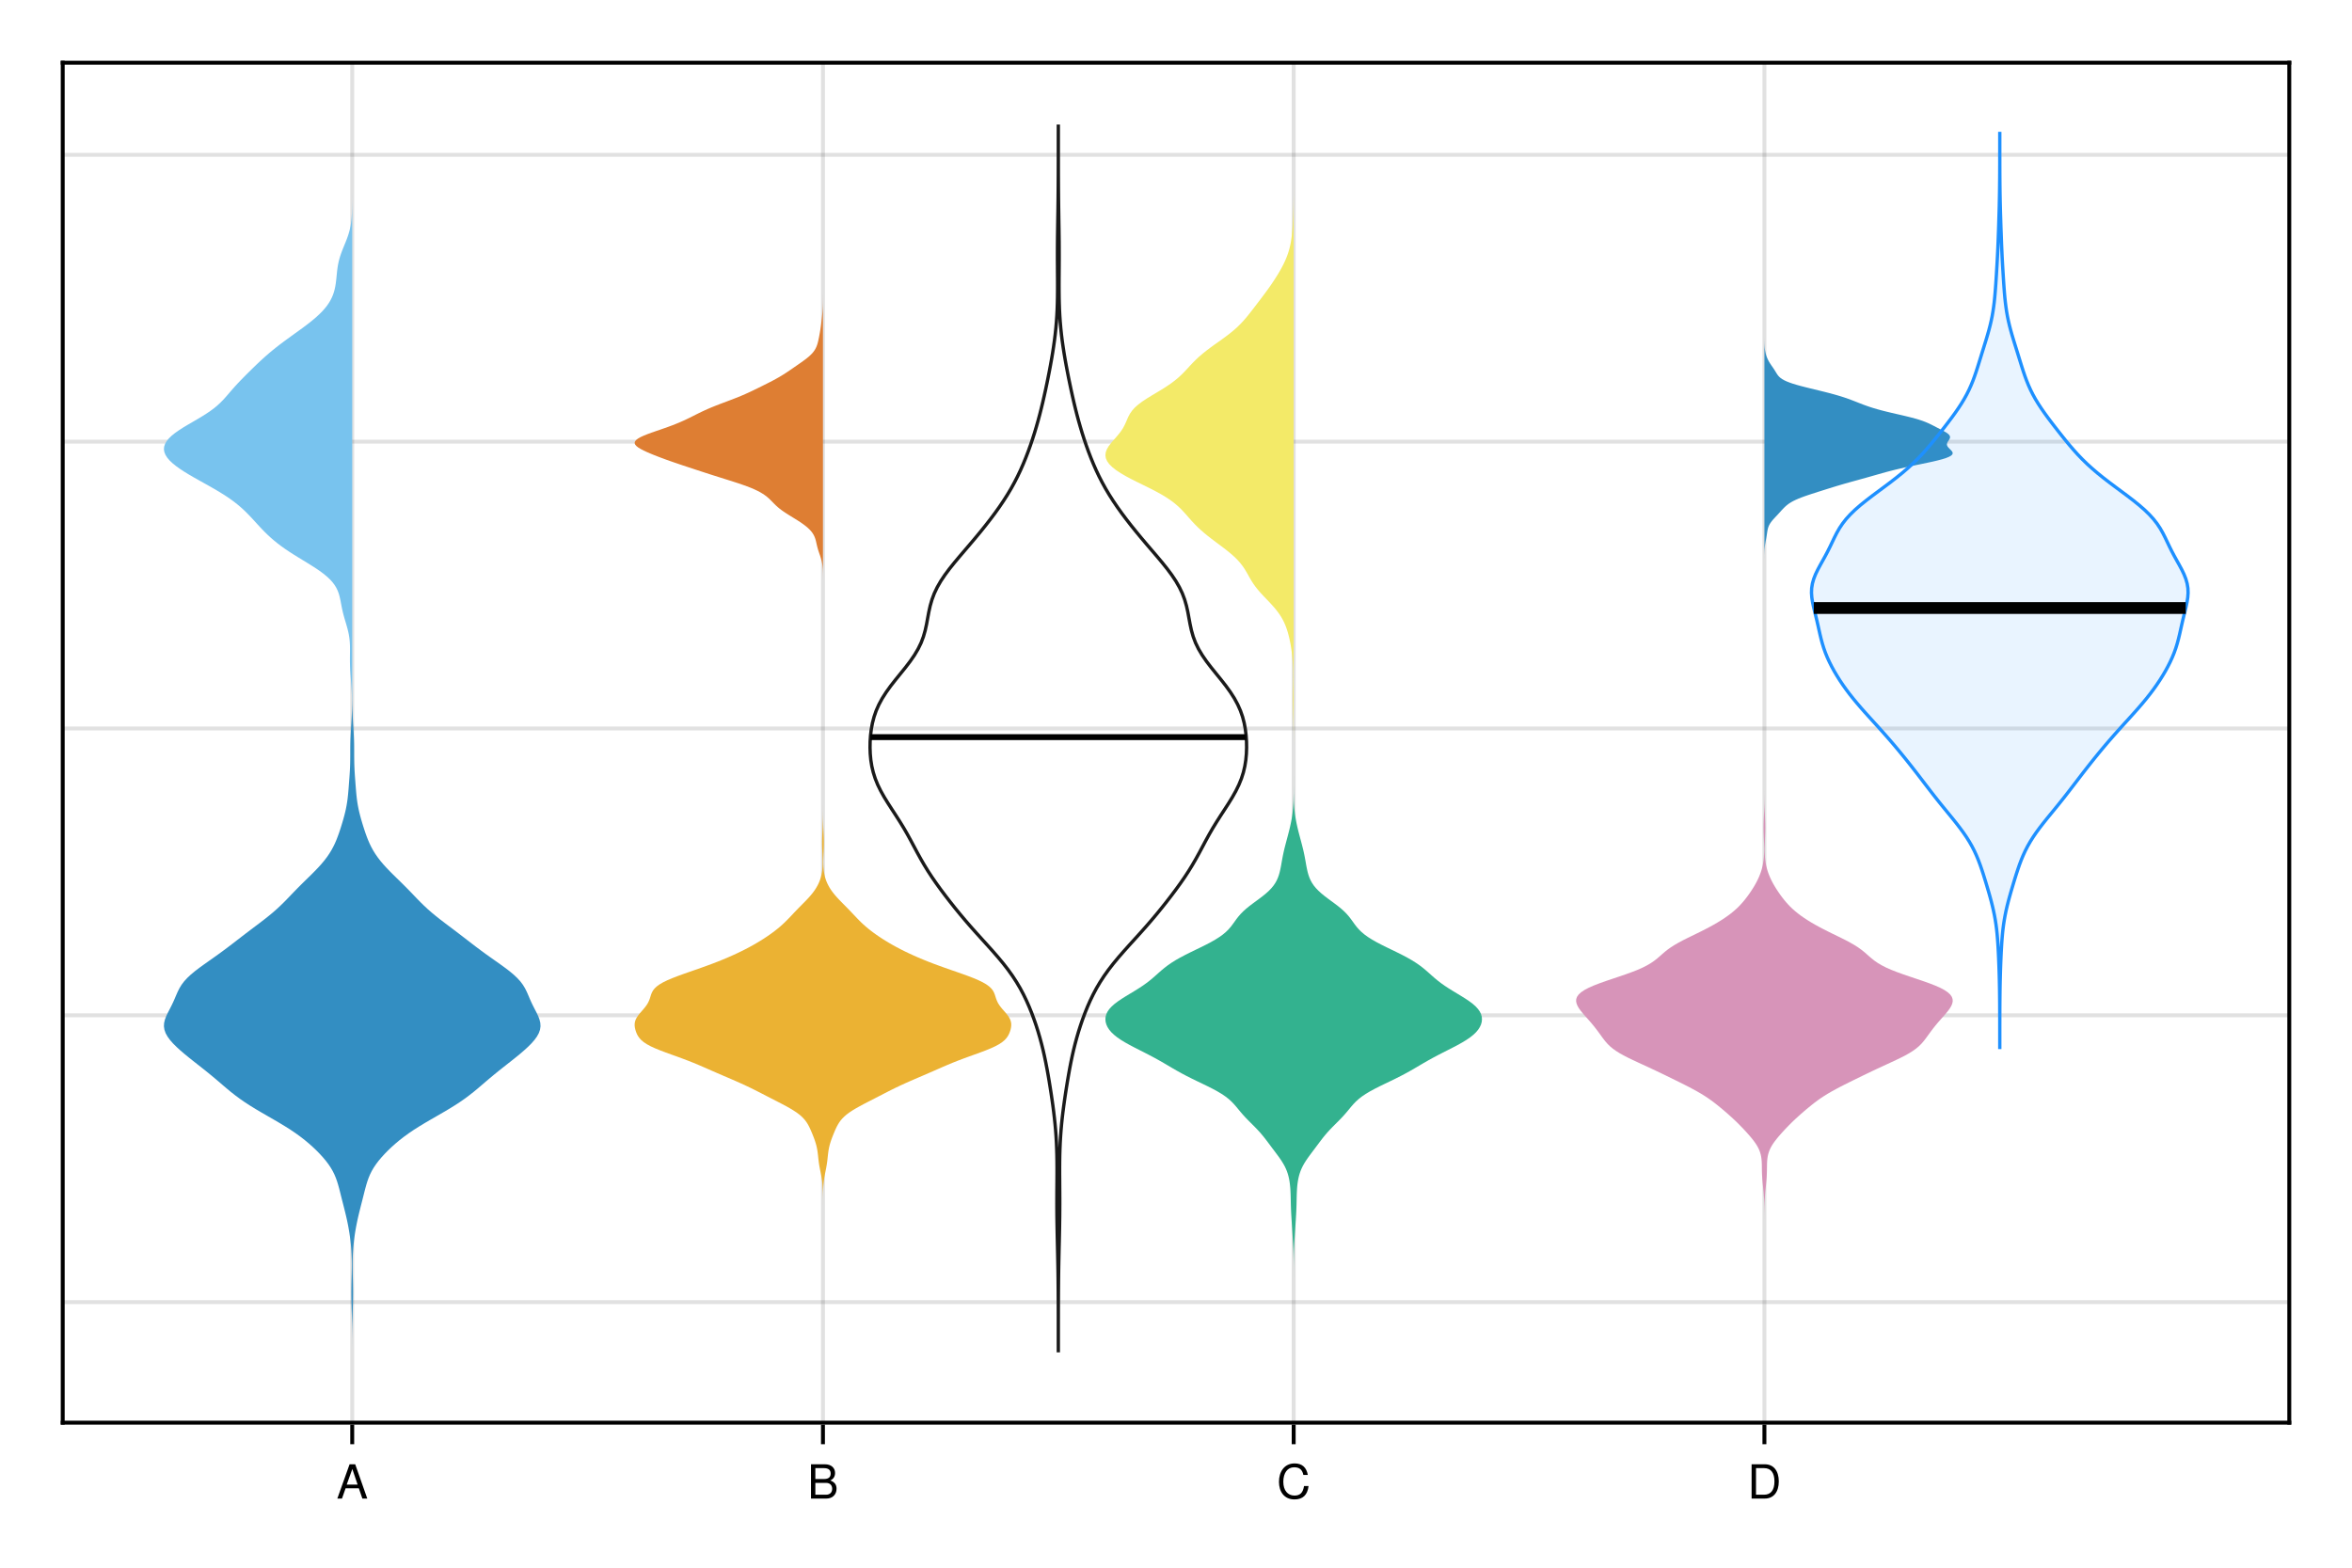 <?xml version="1.0" encoding="UTF-8"?>
<svg xmlns="http://www.w3.org/2000/svg" xmlns:xlink="http://www.w3.org/1999/xlink" width="600" height="400" viewBox="0 0 600 400">
<defs>
<g>
<g id="glyph-0-0-c714b657">
<path d="M 7.844 0 C 7.844 0 6.594 0 6.594 0 C 6.594 0 5.688 -2.625 5.688 -2.625 C 5.688 -2.625 2.312 -2.625 2.312 -2.625 C 2.312 -2.625 1.391 0 1.391 0 C 1.391 0 0.203 0 0.203 0 C 0.203 0 3.328 -8.75 3.328 -8.75 C 3.328 -8.75 4.766 -8.75 4.766 -8.75 C 4.766 -8.75 7.844 0 7.844 0 Z M 5.375 -3.562 C 5.375 -3.562 4.031 -7.547 4.031 -7.547 C 4.031 -7.547 2.594 -3.562 2.594 -3.562 C 2.594 -3.562 5.375 -3.562 5.375 -3.562 Z M 5.375 -3.562 "/>
</g>
<g id="glyph-0-1-c714b657">
<path d="M 7.469 -2.5 C 7.469 -1.062 6.469 0 4.891 0 C 4.891 0 0.953 0 0.953 0 C 0.953 0 0.953 -8.75 0.953 -8.75 C 0.953 -8.75 4.5 -8.75 4.5 -8.75 C 6.156 -8.75 7.094 -7.797 7.094 -6.531 C 7.094 -5.641 6.672 -4.984 5.875 -4.625 C 7 -4.188 7.469 -3.547 7.469 -2.5 Z M 5.969 -6.375 C 5.969 -7.266 5.453 -7.766 4.219 -7.766 C 4.219 -7.766 2.062 -7.766 2.062 -7.766 C 2.062 -7.766 2.062 -4.984 2.062 -4.984 C 2.062 -4.984 4.219 -4.984 4.219 -4.984 C 5.453 -4.984 5.969 -5.484 5.969 -6.375 Z M 6.359 -2.484 C 6.359 -3.344 5.844 -4 4.781 -4 C 4.781 -4 2.062 -4 2.062 -4 C 2.062 -4 2.062 -0.984 2.062 -0.984 C 2.062 -0.984 4.781 -0.984 4.781 -0.984 C 5.844 -0.984 6.359 -1.641 6.359 -2.484 Z M 6.359 -2.484 "/>
</g>
<g id="glyph-0-2-c714b657">
<path d="M 8.125 -3.188 C 7.859 -0.906 6.656 0.219 4.531 0.219 C 1.953 0.219 0.578 -1.719 0.578 -4.266 C 0.578 -6.828 1.922 -8.969 4.578 -8.969 C 6.484 -8.969 7.594 -7.953 7.938 -6.031 C 7.938 -6.031 6.797 -6.031 6.797 -6.031 C 6.531 -7.375 5.812 -7.984 4.438 -7.984 C 2.75 -7.984 1.688 -6.531 1.688 -4.281 C 1.688 -2.094 2.797 -0.766 4.531 -0.766 C 6.016 -0.766 6.703 -1.531 6.969 -3.188 C 6.969 -3.188 8.125 -3.188 8.125 -3.188 Z M 8.125 -3.188 "/>
</g>
<g id="glyph-0-3-c714b657">
<path d="M 8 -4.375 C 8 -1.656 6.641 0 4.438 0 C 4.438 0 1.062 0 1.062 0 C 1.062 0 1.062 -8.75 1.062 -8.75 C 1.062 -8.75 4.438 -8.75 4.438 -8.75 C 6.656 -8.75 8 -7.094 8 -4.375 Z M 6.891 -4.375 C 6.891 -6.594 5.969 -7.766 4.25 -7.766 C 4.25 -7.766 2.188 -7.766 2.188 -7.766 C 2.188 -7.766 2.188 -0.984 2.188 -0.984 C 2.188 -0.984 4.25 -0.984 4.25 -0.984 C 5.969 -0.984 6.891 -2.156 6.891 -4.375 Z M 6.891 -4.375 "/>
</g>
</g>
</defs>
<rect x="-60" y="-40" width="720" height="480" fill="rgb(100%, 100%, 100%)" fill-opacity="1"/>
<path fill-rule="nonzero" fill="rgb(100%, 100%, 100%)" fill-opacity="1" d="M 16 363 L 584 363 L 584 16 L 16 16 Z M 16 363 "/>
<path fill="none" stroke-width="1" stroke-linecap="butt" stroke-linejoin="miter" stroke="rgb(0%, 0%, 0%)" stroke-opacity="0.12" stroke-miterlimit="1.155" d="M 89.852 363 L 89.852 16 "/>
<path fill="none" stroke-width="1" stroke-linecap="butt" stroke-linejoin="miter" stroke="rgb(0%, 0%, 0%)" stroke-opacity="0.12" stroke-miterlimit="1.155" d="M 209.938 363 L 209.938 16 "/>
<path fill="none" stroke-width="1" stroke-linecap="butt" stroke-linejoin="miter" stroke="rgb(0%, 0%, 0%)" stroke-opacity="0.12" stroke-miterlimit="1.155" d="M 330.02 363 L 330.02 16 "/>
<path fill="none" stroke-width="1" stroke-linecap="butt" stroke-linejoin="miter" stroke="rgb(0%, 0%, 0%)" stroke-opacity="0.12" stroke-miterlimit="1.155" d="M 450.105 363 L 450.105 16 "/>
<path fill="none" stroke-width="1" stroke-linecap="butt" stroke-linejoin="miter" stroke="rgb(0%, 0%, 0%)" stroke-opacity="0.12" stroke-miterlimit="1.155" d="M 16 332.238 L 584 332.238 "/>
<path fill="none" stroke-width="1" stroke-linecap="butt" stroke-linejoin="miter" stroke="rgb(0%, 0%, 0%)" stroke-opacity="0.12" stroke-miterlimit="1.155" d="M 16 259.055 L 584 259.055 "/>
<path fill="none" stroke-width="1" stroke-linecap="butt" stroke-linejoin="miter" stroke="rgb(0%, 0%, 0%)" stroke-opacity="0.12" stroke-miterlimit="1.155" d="M 16 185.871 L 584 185.871 "/>
<path fill="none" stroke-width="1" stroke-linecap="butt" stroke-linejoin="miter" stroke="rgb(0%, 0%, 0%)" stroke-opacity="0.12" stroke-miterlimit="1.155" d="M 16 112.688 L 584 112.688 "/>
<path fill="none" stroke-width="1" stroke-linecap="butt" stroke-linejoin="miter" stroke="rgb(0%, 0%, 0%)" stroke-opacity="0.12" stroke-miterlimit="1.155" d="M 16 39.504 L 584 39.504 "/>
<g fill="rgb(0%, 0%, 0%)" fill-opacity="1">
<use xlink:href="#glyph-0-0-c714b657" x="85.85" y="382.364"/>
</g>
<g fill="rgb(0%, 0%, 0%)" fill-opacity="1">
<use xlink:href="#glyph-0-1-c714b657" x="205.935" y="382.364"/>
</g>
<g fill="rgb(0%, 0%, 0%)" fill-opacity="1">
<use xlink:href="#glyph-0-2-c714b657" x="325.689" y="382.364"/>
</g>
<g fill="rgb(0%, 0%, 0%)" fill-opacity="1">
<use xlink:href="#glyph-0-3-c714b657" x="445.774" y="382.364"/>
</g>
<path fill-rule="nonzero" fill="rgb(20%, 55.765%, 75.843%)" fill-opacity="1" d="M 89.852 347.227 L 89.852 343.707 L 89.855 342.828 L 89.855 341.945 L 89.859 341.066 L 89.867 340.188 L 89.875 339.305 L 89.883 338.426 L 89.898 337.547 L 89.918 336.664 L 89.938 335.785 L 89.992 334.027 L 90.016 333.145 L 90.039 332.266 L 90.059 331.387 L 90.07 330.504 L 90.07 329.625 L 90.062 328.746 L 90.051 327.863 L 90.031 326.984 L 90.008 326.105 L 89.984 325.223 L 89.969 324.344 L 89.957 323.465 L 89.953 322.586 L 89.961 321.703 L 89.984 320.824 L 90.02 319.945 L 90.074 319.062 L 90.141 318.184 L 90.223 317.305 L 90.32 316.422 L 90.434 315.543 L 90.562 314.664 L 90.707 313.781 L 90.863 312.902 L 91.039 312.023 L 91.223 311.141 L 91.422 310.262 L 91.633 309.383 L 91.852 308.504 L 92.074 307.621 L 92.301 306.742 L 92.523 305.863 L 92.746 304.98 L 92.965 304.102 L 93.195 303.223 L 93.438 302.34 L 93.707 301.461 L 94.016 300.582 L 94.383 299.699 L 94.816 298.82 L 95.328 297.941 L 95.918 297.062 L 96.582 296.18 L 97.32 295.301 L 98.125 294.422 L 98.988 293.539 L 99.91 292.66 L 100.895 291.781 L 101.949 290.898 L 103.082 290.02 L 104.297 289.141 L 105.602 288.258 L 106.988 287.379 L 108.441 286.5 L 109.949 285.621 L 111.477 284.738 L 113 283.859 L 114.492 282.98 L 115.922 282.098 L 117.277 281.219 L 118.547 280.34 L 119.73 279.457 L 120.848 278.578 L 121.91 277.699 L 122.941 276.816 L 123.965 275.938 L 125.004 275.059 L 126.062 274.18 L 127.148 273.297 L 128.254 272.418 L 129.371 271.539 L 130.492 270.656 L 131.594 269.777 L 132.668 268.898 L 133.695 268.016 L 134.66 267.137 L 135.543 266.258 L 136.32 265.375 L 136.961 264.496 L 137.449 263.617 L 137.762 262.734 L 137.887 261.855 L 137.832 260.977 L 137.617 260.098 L 137.277 259.215 L 136.855 258.336 L 136.402 257.457 L 135.949 256.574 L 135.527 255.695 L 135.137 254.816 L 134.766 253.934 L 134.379 253.055 L 133.941 252.176 L 133.406 251.293 L 132.746 250.414 L 131.945 249.535 L 131.008 248.656 L 129.949 247.773 L 128.793 246.895 L 127.578 246.016 L 126.332 245.133 L 125.086 244.254 L 123.855 243.375 L 122.652 242.492 L 121.477 241.613 L 120.324 240.734 L 119.184 239.852 L 118.043 238.973 L 116.895 238.094 L 115.734 237.211 L 114.566 236.332 L 113.402 235.453 L 112.254 234.574 L 111.145 233.691 L 110.082 232.812 L 109.082 231.934 L 108.137 231.051 L 107.242 230.172 L 106.379 229.293 L 105.535 228.41 L 104.688 227.531 L 103.828 226.652 L 102.953 225.77 L 102.062 224.891 L 101.16 224.012 L 100.266 223.133 L 99.387 222.25 L 98.543 221.371 L 97.75 220.492 L 97.008 219.609 L 96.336 218.73 L 95.727 217.852 L 95.184 216.969 L 94.703 216.09 L 94.277 215.211 L 93.895 214.328 L 93.551 213.449 L 93.234 212.57 L 92.941 211.691 L 92.656 210.809 L 92.387 209.93 L 92.129 209.051 L 91.887 208.168 L 91.664 207.289 L 91.465 206.41 L 91.293 205.527 L 91.148 204.648 L 91.027 203.77 L 90.93 202.887 L 90.848 202.008 L 90.707 200.25 L 90.641 199.367 L 90.574 198.488 L 90.512 197.609 L 90.457 196.727 L 90.41 195.848 L 90.375 194.969 L 90.355 194.086 L 90.344 193.207 L 90.34 192.328 L 90.34 191.445 L 90.336 190.566 L 90.324 189.688 L 90.301 188.805 L 90.266 187.926 L 90.223 187.047 L 90.172 186.168 L 90.117 185.285 L 90.062 184.406 L 90.012 183.527 L 89.973 182.645 L 89.938 181.766 L 89.91 180.887 L 89.891 180.004 L 89.875 179.125 L 89.867 178.246 L 89.859 177.363 L 89.855 176.484 L 89.855 175.605 L 89.852 174.727 L 89.852 172.086 L 89.852 175.605 L 89.844 177.363 L 89.84 178.246 L 89.816 180.004 L 89.797 180.887 L 89.77 181.766 L 89.734 182.645 L 89.691 183.527 L 89.641 184.406 L 89.586 185.285 L 89.531 186.168 L 89.48 187.047 L 89.438 187.926 L 89.402 188.805 L 89.379 189.688 L 89.367 190.566 L 89.363 191.445 L 89.363 192.328 L 89.359 193.207 L 89.348 194.086 L 89.328 194.969 L 89.293 195.848 L 89.246 196.727 L 89.191 197.609 L 89.129 198.488 L 89.062 199.367 L 88.996 200.25 L 88.93 201.129 L 88.855 202.008 L 88.773 202.887 L 88.676 203.77 L 88.555 204.648 L 88.41 205.527 L 88.238 206.41 L 88.039 207.289 L 87.816 208.168 L 87.574 209.051 L 87.316 209.93 L 87.047 210.809 L 86.766 211.691 L 86.469 212.57 L 86.152 213.449 L 85.809 214.328 L 85.43 215.211 L 85 216.09 L 84.52 216.969 L 83.977 217.852 L 83.371 218.73 L 82.695 219.609 L 81.957 220.492 L 81.16 221.371 L 80.316 222.25 L 79.438 223.133 L 78.543 224.012 L 77.641 224.891 L 76.75 225.77 L 75.875 226.652 L 75.016 227.531 L 74.172 228.41 L 73.324 229.293 L 72.465 230.172 L 71.566 231.051 L 70.621 231.934 L 69.621 232.812 L 68.559 233.691 L 67.449 234.574 L 66.305 235.453 L 63.969 237.211 L 62.809 238.094 L 61.66 238.973 L 60.52 239.852 L 59.379 240.734 L 58.227 241.613 L 57.051 242.492 L 55.848 243.375 L 54.617 244.254 L 53.371 245.133 L 52.125 246.016 L 50.91 246.895 L 49.754 247.773 L 48.695 248.656 L 47.758 249.535 L 46.957 250.414 L 46.297 251.293 L 45.762 252.176 L 45.324 253.055 L 44.938 253.934 L 44.566 254.816 L 44.176 255.695 L 43.754 256.574 L 43.305 257.457 L 42.848 258.336 L 42.426 259.215 L 42.086 260.098 L 41.871 260.977 L 41.816 261.855 L 41.945 262.734 L 42.254 263.617 L 42.742 264.496 L 43.387 265.375 L 44.16 266.258 L 45.043 267.137 L 46.008 268.016 L 47.035 268.898 L 48.109 269.777 L 49.211 270.656 L 50.332 271.539 L 51.449 272.418 L 52.559 273.297 L 53.641 274.18 L 54.703 275.059 L 55.738 275.938 L 56.762 276.816 L 57.797 277.699 L 58.855 278.578 L 59.973 279.457 L 61.16 280.34 L 62.43 281.219 L 63.781 282.098 L 65.215 282.98 L 66.703 283.859 L 68.227 284.738 L 69.754 285.621 L 71.262 286.5 L 72.715 287.379 L 74.102 288.258 L 75.406 289.141 L 76.621 290.02 L 77.754 290.898 L 78.809 291.781 L 79.793 292.66 L 80.715 293.539 L 81.582 294.422 L 82.383 295.301 L 83.121 296.18 L 83.789 297.062 L 84.375 297.941 L 84.887 298.82 L 85.32 299.699 L 85.688 300.582 L 86 301.461 L 86.27 302.34 L 86.512 303.223 L 86.738 304.102 L 86.957 304.98 L 87.18 305.863 L 87.402 306.742 L 87.629 307.621 L 87.852 308.504 L 88.07 309.383 L 88.281 310.262 L 88.48 311.141 L 88.668 312.023 L 88.84 312.902 L 88.996 313.781 L 89.141 314.664 L 89.27 315.543 L 89.383 316.422 L 89.48 317.305 L 89.562 318.184 L 89.633 319.062 L 89.684 319.945 L 89.719 320.824 L 89.742 321.703 L 89.75 322.586 L 89.746 323.465 L 89.734 324.344 L 89.719 325.223 L 89.695 326.105 L 89.672 326.984 L 89.652 327.863 L 89.641 328.746 L 89.633 329.625 L 89.637 330.504 L 89.645 331.387 L 89.664 332.266 L 89.688 333.145 L 89.711 334.027 L 89.766 335.785 L 89.785 336.664 L 89.805 337.547 L 89.82 338.426 L 89.832 339.305 L 89.84 340.188 L 89.848 341.945 L 89.848 342.828 L 89.852 343.707 Z M 89.852 347.227 "/>
<path fill-rule="nonzero" fill="rgb(92.157%, 69.882%, 20%)" fill-opacity="1" d="M 209.938 308.594 L 209.938 306.488 L 209.949 304.906 L 209.957 304.379 L 209.973 303.852 L 209.992 303.324 L 210.02 302.797 L 210.059 302.27 L 210.109 301.746 L 210.172 301.219 L 210.25 300.691 L 210.336 300.164 L 210.434 299.637 L 210.75 298.055 L 210.844 297.527 L 210.93 297 L 211.008 296.473 L 211.074 295.949 L 211.129 295.422 L 211.246 294.367 L 211.316 293.84 L 211.398 293.312 L 211.504 292.785 L 211.625 292.258 L 211.773 291.73 L 211.938 291.203 L 212.121 290.676 L 212.316 290.148 L 212.523 289.625 L 212.738 289.098 L 212.957 288.57 L 213.191 288.043 L 213.441 287.516 L 213.723 286.988 L 214.043 286.461 L 214.414 285.934 L 214.859 285.406 L 215.387 284.879 L 216 284.352 L 216.711 283.824 L 217.508 283.301 L 218.387 282.773 L 219.328 282.246 L 220.312 281.719 L 221.328 281.191 L 223.383 280.137 L 226.453 278.555 L 227.496 278.027 L 228.566 277.5 L 229.672 276.977 L 230.816 276.449 L 232 275.922 L 233.211 275.395 L 234.438 274.867 L 235.668 274.34 L 236.887 273.812 L 238.094 273.285 L 239.293 272.758 L 240.496 272.23 L 241.723 271.703 L 242.988 271.176 L 244.312 270.652 L 245.695 270.125 L 247.133 269.598 L 248.598 269.07 L 250.051 268.543 L 251.449 268.016 L 252.738 267.488 L 253.883 266.961 L 254.859 266.434 L 255.656 265.906 L 256.285 265.379 L 256.766 264.852 L 257.129 264.328 L 257.406 263.801 L 257.621 263.273 L 257.789 262.746 L 257.906 262.219 L 257.969 261.691 L 257.965 261.164 L 257.871 260.637 L 257.688 260.109 L 257.414 259.582 L 257.055 259.055 L 256.633 258.531 L 256.18 258.004 L 255.719 257.477 L 255.285 256.949 L 254.902 256.422 L 254.578 255.895 L 254.324 255.367 L 254.121 254.84 L 253.949 254.312 L 253.781 253.785 L 253.574 253.258 L 253.285 252.73 L 252.879 252.207 L 252.32 251.68 L 251.59 251.152 L 250.68 250.625 L 249.594 250.098 L 248.355 249.57 L 246.992 249.043 L 245.539 248.516 L 244.039 247.988 L 242.52 247.461 L 241.02 246.934 L 239.551 246.406 L 238.133 245.883 L 236.77 245.355 L 235.465 244.828 L 234.211 244.301 L 233.016 243.773 L 231.867 243.246 L 230.77 242.719 L 229.723 242.191 L 228.719 241.664 L 227.762 241.137 L 226.844 240.609 L 225.969 240.082 L 225.133 239.559 L 224.328 239.031 L 223.562 238.504 L 222.828 237.977 L 222.129 237.449 L 221.465 236.922 L 220.836 236.395 L 220.242 235.867 L 219.68 235.34 L 219.145 234.812 L 218.633 234.285 L 218.133 233.758 L 217.637 233.234 L 217.141 232.707 L 216.637 232.18 L 216.121 231.652 L 215.602 231.125 L 215.078 230.598 L 214.559 230.07 L 214.047 229.543 L 213.559 229.016 L 213.094 228.488 L 212.66 227.961 L 212.258 227.438 L 211.895 226.91 L 211.566 226.383 L 211.277 225.855 L 211.02 225.328 L 210.797 224.801 L 210.609 224.273 L 210.449 223.746 L 210.324 223.219 L 210.223 222.691 L 210.145 222.164 L 210.09 221.637 L 210.051 221.113 L 210.031 220.586 L 210.02 220.059 L 210.023 219.531 L 210.035 219.004 L 210.051 218.477 L 210.098 217.422 L 210.137 216.367 L 210.152 215.84 L 210.16 215.312 L 210.16 214.789 L 210.152 214.262 L 210.137 213.734 L 210.117 213.207 L 210 210.57 L 209.969 209.516 L 209.961 208.988 L 209.953 208.465 L 209.945 207.938 L 209.941 207.41 L 209.941 206.883 L 209.938 206.355 L 209.938 203.719 L 209.938 205.301 L 209.934 205.828 L 209.934 206.883 L 209.922 208.465 L 209.914 208.988 L 209.902 209.516 L 209.871 210.57 L 209.852 211.098 L 209.828 211.625 L 209.801 212.152 L 209.754 213.207 L 209.734 213.734 L 209.723 214.262 L 209.715 214.789 L 209.715 215.312 L 209.723 215.84 L 209.734 216.367 L 209.754 216.895 L 209.801 217.949 L 209.84 219.004 L 209.848 219.531 L 209.852 220.059 L 209.844 220.586 L 209.82 221.113 L 209.785 221.637 L 209.73 222.164 L 209.652 222.691 L 209.551 223.219 L 209.422 223.746 L 209.266 224.273 L 209.074 224.801 L 208.855 225.328 L 208.598 225.855 L 208.305 226.383 L 207.977 226.91 L 207.613 227.438 L 207.215 227.961 L 206.781 228.488 L 206.316 229.016 L 205.824 229.543 L 205.316 230.07 L 204.27 231.125 L 203.75 231.652 L 203.238 232.18 L 202.734 232.707 L 202.238 233.234 L 201.742 233.758 L 201.242 234.285 L 200.727 234.812 L 200.191 235.34 L 199.629 235.867 L 199.035 236.395 L 198.406 236.922 L 197.742 237.449 L 197.043 237.977 L 196.312 238.504 L 195.543 239.031 L 194.742 239.559 L 193.902 240.082 L 193.027 240.609 L 192.113 241.137 L 191.156 241.664 L 190.152 242.191 L 189.102 242.719 L 188.004 243.246 L 186.859 243.773 L 185.66 244.301 L 184.41 244.828 L 183.102 245.355 L 181.738 245.883 L 180.32 246.406 L 178.855 246.934 L 177.352 247.461 L 175.836 247.988 L 174.336 248.516 L 172.883 249.043 L 171.52 249.57 L 170.277 250.098 L 169.191 250.625 L 168.281 251.152 L 167.551 251.68 L 166.992 252.207 L 166.586 252.73 L 166.297 253.258 L 166.09 253.785 L 165.754 254.84 L 165.551 255.367 L 165.293 255.895 L 164.973 256.422 L 164.586 256.949 L 164.152 257.477 L 163.238 258.531 L 162.82 259.055 L 162.461 259.582 L 162.184 260.109 L 162 260.637 L 161.91 261.164 L 161.902 261.691 L 161.965 262.219 L 162.086 262.746 L 162.25 263.273 L 162.465 263.801 L 162.742 264.328 L 163.109 264.852 L 163.59 265.379 L 164.215 265.906 L 165.012 266.434 L 165.988 266.961 L 167.137 267.488 L 168.426 268.016 L 169.82 268.543 L 171.273 269.07 L 172.738 269.598 L 174.176 270.125 L 175.562 270.652 L 176.883 271.176 L 178.152 271.703 L 179.375 272.23 L 180.578 272.758 L 181.777 273.285 L 182.984 273.812 L 184.207 274.34 L 185.438 274.867 L 186.664 275.395 L 187.875 275.922 L 189.055 276.449 L 190.199 276.977 L 191.305 277.5 L 192.375 278.027 L 193.418 278.555 L 194.445 279.082 L 195.465 279.609 L 196.488 280.137 L 198.543 281.191 L 199.559 281.719 L 200.547 282.246 L 201.488 282.773 L 202.363 283.301 L 203.164 283.824 L 203.871 284.352 L 204.488 284.879 L 205.012 285.406 L 205.457 285.934 L 205.832 286.461 L 206.152 286.988 L 206.43 287.516 L 206.68 288.043 L 206.914 288.57 L 207.137 289.098 L 207.352 289.625 L 207.555 290.148 L 207.754 290.676 L 207.934 291.203 L 208.102 291.73 L 208.246 292.258 L 208.371 292.785 L 208.473 293.312 L 208.559 293.84 L 208.625 294.367 L 208.688 294.895 L 208.742 295.422 L 208.801 295.949 L 208.867 296.473 L 208.941 297 L 209.027 297.527 L 209.125 298.055 L 209.227 298.582 L 209.336 299.109 L 209.438 299.637 L 209.535 300.164 L 209.625 300.691 L 209.699 301.219 L 209.766 301.746 L 209.812 302.27 L 209.852 302.797 L 209.879 303.324 L 209.902 303.852 L 209.914 304.379 L 209.93 305.434 L 209.934 305.961 L 209.934 307.016 L 209.938 307.543 Z M 209.938 308.594 "/>
<path fill-rule="nonzero" fill="rgb(20%, 69.569%, 56.078%)" fill-opacity="1" d="M 330.02 327.672 L 330.02 326.359 L 330.023 325.703 L 330.023 323.734 L 330.031 322.422 L 330.047 321.109 L 330.059 320.453 L 330.074 319.797 L 330.094 319.141 L 330.117 318.484 L 330.18 317.172 L 330.258 315.859 L 330.559 311.266 L 330.637 309.953 L 330.672 309.297 L 330.727 307.984 L 330.746 307.328 L 330.762 306.672 L 330.773 306.016 L 330.789 305.359 L 330.809 304.703 L 330.836 304.051 L 330.871 303.395 L 330.922 302.738 L 330.992 302.082 L 331.086 301.426 L 331.203 300.77 L 331.352 300.113 L 331.539 299.457 L 331.766 298.801 L 332.039 298.145 L 332.359 297.488 L 332.727 296.832 L 333.137 296.176 L 333.582 295.52 L 334.055 294.863 L 334.543 294.207 L 336.02 292.238 L 336.508 291.582 L 337.004 290.926 L 337.512 290.27 L 338.047 289.613 L 338.609 288.957 L 339.207 288.301 L 339.836 287.645 L 340.488 286.988 L 341.145 286.332 L 341.797 285.676 L 342.426 285.02 L 343.02 284.363 L 343.586 283.707 L 344.672 282.395 L 345.242 281.738 L 345.871 281.082 L 346.594 280.426 L 347.43 279.77 L 348.398 279.113 L 349.5 278.457 L 350.711 277.801 L 352.012 277.145 L 353.363 276.488 L 354.73 275.832 L 356.074 275.176 L 357.375 274.52 L 358.613 273.863 L 359.797 273.207 L 360.934 272.551 L 363.168 271.238 L 364.312 270.582 L 365.496 269.926 L 366.73 269.27 L 368.004 268.613 L 369.297 267.957 L 370.586 267.301 L 371.836 266.645 L 373.012 265.988 L 374.09 265.332 L 375.047 264.676 L 375.867 264.02 L 376.551 263.363 L 377.098 262.707 L 377.516 262.051 L 377.812 261.395 L 377.992 260.738 L 378.055 260.082 L 378 259.426 L 377.82 258.77 L 377.508 258.117 L 377.051 257.461 L 376.453 256.805 L 375.715 256.148 L 374.848 255.492 L 373.875 254.836 L 372.828 254.18 L 371.746 253.523 L 370.66 252.867 L 369.602 252.211 L 368.602 251.555 L 367.672 250.898 L 366.816 250.242 L 366.02 249.586 L 365.27 248.93 L 364.535 248.273 L 363.789 247.617 L 363 246.961 L 362.141 246.305 L 361.191 245.648 L 360.145 244.992 L 358.992 244.336 L 357.754 243.68 L 356.445 243.023 L 355.098 242.367 L 353.742 241.711 L 352.422 241.055 L 351.168 240.398 L 350.016 239.742 L 348.977 239.086 L 348.07 238.43 L 347.293 237.773 L 346.629 237.117 L 346.062 236.461 L 345.559 235.805 L 345.09 235.148 L 344.613 234.492 L 344.105 233.836 L 343.535 233.18 L 342.887 232.523 L 342.156 231.867 L 341.352 231.211 L 340.488 230.555 L 339.598 229.898 L 338.711 229.242 L 337.852 228.586 L 337.055 227.93 L 336.332 227.273 L 335.703 226.617 L 335.164 225.961 L 334.719 225.305 L 334.355 224.648 L 334.059 223.992 L 333.824 223.336 L 333.629 222.68 L 333.473 222.023 L 333.336 221.367 L 333.211 220.711 L 333.098 220.055 L 332.98 219.398 L 332.859 218.742 L 332.73 218.086 L 332.59 217.43 L 332.441 216.773 L 332.277 216.117 L 332.109 215.461 L 331.938 214.805 L 331.586 213.492 L 331.242 212.18 L 331.082 211.527 L 330.93 210.871 L 330.785 210.215 L 330.652 209.559 L 330.531 208.902 L 330.426 208.246 L 330.332 207.59 L 330.258 206.934 L 330.191 206.277 L 330.145 205.621 L 330.105 204.965 L 330.078 204.309 L 330.059 203.652 L 330.043 202.996 L 330.035 202.34 L 330.023 200.371 L 330.023 198.402 L 330.02 197.746 L 330.02 197.09 L 330.02 200.371 L 330.008 202.34 L 329.984 203.652 L 329.965 204.309 L 329.938 204.965 L 329.898 205.621 L 329.848 206.277 L 329.785 206.934 L 329.711 207.59 L 329.617 208.246 L 329.512 208.902 L 329.391 209.559 L 329.258 210.215 L 329.113 210.871 L 328.961 211.527 L 328.797 212.18 L 328.629 212.836 L 328.457 213.492 L 328.105 214.805 L 327.762 216.117 L 327.602 216.773 L 327.453 217.43 L 327.312 218.086 L 327.184 218.742 L 327.062 219.398 L 326.945 220.055 L 326.832 220.711 L 326.707 221.367 L 326.57 222.023 L 326.41 222.68 L 326.219 223.336 L 325.98 223.992 L 325.688 224.648 L 325.324 225.305 L 324.879 225.961 L 324.34 226.617 L 323.711 227.273 L 322.988 227.93 L 322.191 228.586 L 321.332 229.242 L 320.445 229.898 L 319.555 230.555 L 318.691 231.211 L 317.887 231.867 L 317.156 232.523 L 316.508 233.18 L 315.938 233.836 L 315.426 234.492 L 314.48 235.805 L 313.98 236.461 L 313.414 237.117 L 312.75 237.773 L 311.973 238.43 L 311.062 239.086 L 310.027 239.742 L 308.875 240.398 L 307.621 241.055 L 306.301 241.711 L 304.945 242.367 L 303.598 243.023 L 302.289 243.68 L 301.047 244.336 L 299.898 244.992 L 298.852 245.648 L 297.902 246.305 L 297.043 246.961 L 296.254 247.617 L 295.508 248.273 L 294.773 248.93 L 294.023 249.586 L 293.227 250.242 L 292.371 250.898 L 291.441 251.555 L 290.438 252.211 L 289.383 252.867 L 287.211 254.18 L 286.168 254.836 L 285.195 255.492 L 284.328 256.148 L 283.59 256.805 L 282.988 257.461 L 282.535 258.117 L 282.223 258.77 L 282.043 259.426 L 281.988 260.082 L 282.051 260.738 L 282.23 261.395 L 282.527 262.051 L 282.945 262.707 L 283.492 263.363 L 284.176 264.02 L 284.996 264.676 L 285.953 265.332 L 287.031 265.988 L 288.207 266.645 L 289.457 267.301 L 290.746 267.957 L 292.039 268.613 L 293.312 269.27 L 294.547 269.926 L 295.73 270.582 L 296.875 271.238 L 297.992 271.895 L 299.105 272.551 L 300.246 273.207 L 301.426 273.863 L 302.668 274.52 L 303.969 275.176 L 305.312 275.832 L 306.68 276.488 L 308.031 277.145 L 309.332 277.801 L 310.543 278.457 L 311.641 279.113 L 312.609 279.77 L 313.449 280.426 L 314.172 281.082 L 314.801 281.738 L 315.371 282.395 L 316.457 283.707 L 317.023 284.363 L 317.617 285.02 L 318.246 285.676 L 318.895 286.332 L 319.555 286.988 L 320.207 287.645 L 320.836 288.301 L 321.434 288.957 L 321.996 289.613 L 322.527 290.27 L 323.039 290.926 L 324.023 292.238 L 324.512 292.895 L 325.008 293.551 L 325.5 294.207 L 325.988 294.863 L 326.461 295.52 L 326.906 296.176 L 327.312 296.832 L 327.684 297.488 L 328.004 298.145 L 328.277 298.801 L 328.504 299.457 L 328.688 300.113 L 328.84 300.77 L 328.957 301.426 L 329.047 302.082 L 329.117 302.738 L 329.172 303.395 L 329.207 304.051 L 329.234 304.703 L 329.254 305.359 L 329.27 306.016 L 329.281 306.672 L 329.297 307.328 L 329.316 307.984 L 329.34 308.641 L 329.371 309.297 L 329.406 309.953 L 329.484 311.266 L 329.785 315.859 L 329.824 316.516 L 329.895 317.828 L 329.926 318.484 L 329.949 319.141 L 329.969 319.797 L 329.984 320.453 L 329.996 321.109 L 330.012 322.422 L 330.016 323.078 L 330.016 323.734 L 330.02 324.391 Z M 330.02 327.672 "/>
<path fill-rule="nonzero" fill="rgb(84%, 57.961%, 72.392%)" fill-opacity="1" d="M 450.105 313.555 L 450.105 311.254 L 450.109 310.68 L 450.109 310.105 L 450.117 308.957 L 450.125 308.379 L 450.133 307.805 L 450.148 307.23 L 450.168 306.656 L 450.191 306.082 L 450.223 305.504 L 450.262 304.93 L 450.305 304.355 L 450.414 303.207 L 450.473 302.633 L 450.531 302.055 L 450.586 301.48 L 450.637 300.906 L 450.68 300.332 L 450.711 299.758 L 450.73 299.18 L 450.746 298.605 L 450.762 297.457 L 450.773 296.883 L 450.801 296.305 L 450.852 295.73 L 450.93 295.156 L 451.051 294.582 L 451.215 294.008 L 451.434 293.434 L 451.699 292.855 L 452.02 292.281 L 452.387 291.707 L 452.801 291.133 L 453.25 290.559 L 453.727 289.98 L 454.227 289.406 L 454.742 288.832 L 455.27 288.258 L 455.812 287.684 L 456.371 287.109 L 456.945 286.531 L 457.539 285.957 L 458.148 285.383 L 458.781 284.809 L 459.426 284.234 L 460.09 283.656 L 460.762 283.082 L 461.453 282.508 L 462.16 281.934 L 462.891 281.359 L 463.66 280.785 L 464.477 280.207 L 465.344 279.633 L 466.273 279.059 L 467.266 278.484 L 468.309 277.91 L 469.398 277.332 L 470.52 276.758 L 471.668 276.184 L 472.832 275.609 L 474.004 275.035 L 475.184 274.457 L 476.371 273.883 L 477.57 273.309 L 478.789 272.734 L 480.023 272.16 L 481.27 271.586 L 482.516 271.008 L 483.742 270.434 L 484.93 269.859 L 486.047 269.285 L 487.07 268.711 L 487.988 268.133 L 488.785 267.559 L 489.473 266.984 L 490.062 266.41 L 490.574 265.836 L 491.035 265.262 L 491.469 264.684 L 492.305 263.535 L 492.73 262.961 L 493.168 262.387 L 493.621 261.809 L 494.094 261.234 L 494.586 260.66 L 495.09 260.086 L 495.602 259.512 L 496.109 258.938 L 496.598 258.359 L 497.055 257.785 L 497.461 257.211 L 497.789 256.637 L 498.023 256.062 L 498.141 255.484 L 498.109 254.91 L 497.906 254.336 L 497.504 253.762 L 496.883 253.188 L 496.031 252.609 L 494.949 252.035 L 493.648 251.461 L 492.168 250.887 L 490.551 250.312 L 488.852 249.738 L 487.137 249.16 L 485.461 248.586 L 483.879 248.012 L 482.426 247.438 L 481.133 246.863 L 480.004 246.285 L 479.035 245.711 L 478.199 245.137 L 477.469 244.562 L 476.801 243.988 L 476.152 243.414 L 475.48 242.836 L 474.754 242.262 L 473.945 241.688 L 473.039 241.113 L 472.043 240.539 L 470.969 239.961 L 469.832 239.387 L 468.66 238.812 L 467.48 238.238 L 466.316 237.664 L 465.18 237.086 L 464.086 236.512 L 463.043 235.938 L 462.051 235.363 L 461.117 234.789 L 460.238 234.215 L 459.414 233.637 L 458.652 233.062 L 457.945 232.488 L 457.293 231.914 L 456.691 231.34 L 456.141 230.762 L 455.629 230.188 L 455.148 229.613 L 454.699 229.039 L 454.27 228.465 L 453.863 227.891 L 453.473 227.312 L 453.098 226.738 L 452.746 226.164 L 452.41 225.59 L 452.098 225.016 L 451.809 224.438 L 451.543 223.863 L 451.305 223.289 L 451.086 222.715 L 450.895 222.141 L 450.73 221.566 L 450.586 220.988 L 450.469 220.414 L 450.375 219.84 L 450.301 219.266 L 450.246 218.691 L 450.211 218.113 L 450.188 217.539 L 450.176 216.965 L 450.176 216.391 L 450.188 215.816 L 450.203 215.238 L 450.223 214.664 L 450.27 213.516 L 450.309 212.367 L 450.32 211.789 L 450.324 211.215 L 450.32 210.641 L 450.309 210.066 L 450.289 209.492 L 450.27 208.914 L 450.246 208.34 L 450.219 207.766 L 450.195 207.191 L 450.156 206.043 L 450.141 205.465 L 450.129 204.891 L 450.121 204.316 L 450.113 203.168 L 450.109 202.59 L 450.109 202.016 L 450.105 201.441 L 450.105 199.141 L 450.105 202.016 L 450.102 202.59 L 450.098 203.168 L 450.09 204.316 L 450.082 204.891 L 450.07 205.465 L 450.055 206.043 L 450.039 206.617 L 449.969 208.34 L 449.941 208.914 L 449.922 209.492 L 449.902 210.066 L 449.891 210.641 L 449.887 211.215 L 449.891 211.789 L 449.902 212.367 L 449.941 213.516 L 449.988 214.664 L 450.008 215.238 L 450.023 215.816 L 450.035 216.391 L 450.035 216.965 L 450.023 217.539 L 450 218.113 L 449.965 218.691 L 449.91 219.266 L 449.836 219.84 L 449.742 220.414 L 449.625 220.988 L 449.48 221.566 L 449.316 222.141 L 449.125 222.715 L 448.906 223.289 L 448.668 223.863 L 448.402 224.438 L 448.113 225.016 L 447.801 225.59 L 447.469 226.164 L 447.113 226.738 L 446.742 227.312 L 446.352 227.891 L 445.941 228.465 L 445.512 229.039 L 445.062 229.613 L 444.582 230.188 L 444.07 230.762 L 443.52 231.34 L 442.918 231.914 L 442.266 232.488 L 441.562 233.062 L 440.797 233.637 L 439.977 234.215 L 439.098 234.789 L 438.16 235.363 L 437.172 235.938 L 436.125 236.512 L 435.031 237.086 L 433.898 237.664 L 432.73 238.238 L 431.551 238.812 L 430.379 239.387 L 429.242 239.961 L 428.168 240.539 L 427.172 241.113 L 426.266 241.688 L 425.457 242.262 L 424.73 242.836 L 424.059 243.414 L 423.41 243.988 L 422.742 244.562 L 422.012 245.137 L 421.176 245.711 L 420.207 246.285 L 419.078 246.863 L 417.785 247.438 L 416.332 248.012 L 414.75 248.586 L 413.074 249.16 L 411.359 249.738 L 409.66 250.312 L 408.043 250.887 L 406.562 251.461 L 405.266 252.035 L 404.18 252.609 L 403.328 253.188 L 402.707 253.762 L 402.305 254.336 L 402.102 254.91 L 402.07 255.484 L 402.188 256.062 L 402.422 256.637 L 402.75 257.211 L 403.156 257.785 L 403.613 258.359 L 404.102 258.938 L 404.613 259.512 L 405.121 260.086 L 405.625 260.66 L 406.117 261.234 L 406.59 261.809 L 407.043 262.387 L 407.484 262.961 L 407.91 263.535 L 408.328 264.109 L 408.742 264.684 L 409.176 265.262 L 409.637 265.836 L 410.148 266.41 L 410.738 266.984 L 411.426 267.559 L 412.227 268.133 L 413.141 268.711 L 414.164 269.285 L 415.281 269.859 L 416.469 270.434 L 417.695 271.008 L 418.941 271.586 L 420.188 272.16 L 421.422 272.734 L 422.641 273.309 L 423.84 273.883 L 425.031 274.457 L 426.207 275.035 L 427.379 275.609 L 428.543 276.184 L 429.691 276.758 L 430.812 277.332 L 431.902 277.91 L 432.945 278.484 L 433.938 279.059 L 434.867 279.633 L 435.734 280.207 L 436.551 280.785 L 437.32 281.359 L 438.055 281.934 L 438.758 282.508 L 439.449 283.082 L 440.121 283.656 L 440.785 284.234 L 441.43 284.809 L 442.062 285.383 L 442.672 285.957 L 443.266 286.531 L 443.84 287.109 L 444.398 287.684 L 444.941 288.258 L 445.469 288.832 L 445.984 289.406 L 446.484 289.98 L 446.965 290.559 L 447.41 291.133 L 447.824 291.707 L 448.191 292.281 L 448.512 292.855 L 448.781 293.434 L 448.996 294.008 L 449.16 294.582 L 449.281 295.156 L 449.359 295.73 L 449.41 296.305 L 449.438 296.883 L 449.453 297.457 L 449.457 298.031 L 449.465 298.605 L 449.48 299.18 L 449.5 299.758 L 449.535 300.332 L 449.574 300.906 L 449.625 301.48 L 449.68 302.055 L 449.738 302.633 L 449.797 303.207 L 449.906 304.355 L 449.949 304.93 L 449.988 305.504 L 450.02 306.082 L 450.047 306.656 L 450.078 307.805 L 450.086 308.379 L 450.094 308.957 L 450.102 310.105 L 450.102 310.68 L 450.105 311.254 Z M 450.105 313.555 "/>
<path fill-rule="nonzero" fill="rgb(46.98%, 76.471%, 93.098%)" fill-opacity="1" d="M 89.852 47.086 L 89.852 49.199 L 89.848 49.902 L 89.848 50.605 L 89.844 51.312 L 89.836 52.016 L 89.824 52.719 L 89.809 53.422 L 89.785 54.129 L 89.75 54.832 L 89.699 55.535 L 89.633 56.238 L 89.543 56.945 L 89.426 57.648 L 89.281 58.352 L 89.105 59.055 L 88.898 59.762 L 88.664 60.465 L 88.402 61.168 L 88.125 61.875 L 87.836 62.578 L 87.551 63.281 L 87.27 63.984 L 87.008 64.691 L 86.77 65.395 L 86.562 66.098 L 86.387 66.801 L 86.238 67.508 L 86.121 68.211 L 86.027 68.914 L 85.949 69.617 L 85.879 70.324 L 85.809 71.027 L 85.73 71.73 L 85.637 72.438 L 85.52 73.141 L 85.367 73.844 L 85.176 74.547 L 84.934 75.254 L 84.637 75.957 L 84.281 76.66 L 83.855 77.363 L 83.363 78.07 L 82.797 78.773 L 82.164 79.477 L 81.461 80.18 L 80.695 80.887 L 79.871 81.59 L 79 82.293 L 78.086 83 L 77.145 83.703 L 76.176 84.406 L 75.199 85.109 L 74.223 85.816 L 73.25 86.52 L 72.293 87.223 L 71.359 87.926 L 70.453 88.633 L 69.574 89.336 L 68.73 90.039 L 67.914 90.742 L 67.125 91.449 L 66.359 92.152 L 65.613 92.855 L 64.879 93.562 L 64.156 94.266 L 62.734 95.672 L 62.039 96.379 L 61.352 97.082 L 60.684 97.785 L 60.035 98.488 L 59.406 99.195 L 58.793 99.898 L 58.191 100.602 L 57.578 101.305 L 56.938 102.012 L 56.246 102.715 L 55.488 103.418 L 54.641 104.125 L 53.699 104.828 L 52.664 105.531 L 51.551 106.234 L 50.371 106.941 L 49.164 107.645 L 47.953 108.348 L 46.781 109.051 L 45.68 109.758 L 44.676 110.461 L 43.801 111.164 L 43.07 111.867 L 42.5 112.574 L 42.098 113.277 L 41.871 113.98 L 41.816 114.688 L 41.941 115.391 L 42.23 116.094 L 42.68 116.797 L 43.281 117.504 L 44.023 118.207 L 44.895 118.91 L 45.871 119.613 L 46.945 120.32 L 48.094 121.023 L 49.297 121.727 L 50.543 122.43 L 51.805 123.137 L 53.062 123.84 L 54.305 124.543 L 55.512 125.25 L 56.668 125.953 L 57.766 126.656 L 58.797 127.359 L 59.758 128.066 L 60.648 128.77 L 61.473 129.473 L 62.246 130.176 L 62.969 130.883 L 63.656 131.586 L 64.316 132.289 L 64.961 132.992 L 65.605 133.699 L 66.254 134.402 L 66.918 135.105 L 67.609 135.812 L 68.332 136.516 L 69.098 137.219 L 69.914 137.922 L 70.785 138.629 L 71.711 139.332 L 72.699 140.035 L 73.742 140.738 L 74.836 141.445 L 75.969 142.148 L 77.121 142.852 L 78.277 143.555 L 79.414 144.262 L 80.512 144.965 L 81.547 145.668 L 82.5 146.375 L 83.359 147.078 L 84.117 147.781 L 84.766 148.484 L 85.305 149.191 L 85.746 149.895 L 86.094 150.598 L 86.367 151.301 L 86.582 152.008 L 86.75 152.711 L 86.895 153.414 L 87.027 154.117 L 87.16 154.824 L 87.305 155.527 L 87.465 156.23 L 87.645 156.938 L 87.84 157.641 L 88.047 158.344 L 88.258 159.047 L 88.461 159.754 L 88.656 160.457 L 88.828 161.16 L 88.977 161.863 L 89.094 162.57 L 89.18 163.273 L 89.238 163.977 L 89.273 164.68 L 89.285 165.387 L 89.285 166.09 L 89.277 166.793 L 89.27 167.5 L 89.266 168.203 L 89.27 168.906 L 89.285 169.609 L 89.309 170.316 L 89.344 171.02 L 89.391 171.723 L 89.441 172.426 L 89.496 173.133 L 89.605 174.539 L 89.652 175.246 L 89.695 175.949 L 89.734 176.652 L 89.766 177.355 L 89.789 178.062 L 89.809 178.766 L 89.832 180.172 L 89.84 180.879 L 89.848 182.285 L 89.848 182.988 L 89.852 183.695 L 89.852 187.215 Z M 89.852 47.086 "/>
<path fill-rule="nonzero" fill="rgb(86.824%, 49.49%, 20%)" fill-opacity="1" d="M 209.938 73.527 L 209.938 75.047 L 209.934 75.426 L 209.934 75.809 L 209.93 76.188 L 209.93 76.566 L 209.922 76.945 L 209.918 77.328 L 209.895 78.086 L 209.879 78.469 L 209.859 78.848 L 209.832 79.227 L 209.805 79.609 L 209.734 80.367 L 209.695 80.746 L 209.652 81.129 L 209.566 81.887 L 209.52 82.27 L 209.477 82.648 L 209.426 83.027 L 209.375 83.41 L 209.32 83.789 L 209.262 84.168 L 209.199 84.547 L 209.137 84.93 L 208.996 85.688 L 208.922 86.07 L 208.844 86.449 L 208.762 86.828 L 208.672 87.211 L 208.574 87.59 L 208.457 87.969 L 208.32 88.352 L 208.152 88.73 L 207.953 89.109 L 207.715 89.488 L 207.43 89.871 L 207.098 90.25 L 206.719 90.629 L 206.297 91.012 L 205.836 91.391 L 205.344 91.77 L 204.824 92.152 L 204.293 92.531 L 203.75 92.91 L 203.203 93.289 L 202.652 93.672 L 202.105 94.051 L 201.551 94.43 L 200.988 94.812 L 200.414 95.191 L 199.82 95.57 L 199.199 95.953 L 198.551 96.332 L 197.871 96.711 L 197.168 97.094 L 196.438 97.473 L 195.691 97.852 L 194.934 98.23 L 194.172 98.613 L 193.402 98.992 L 192.625 99.371 L 191.836 99.754 L 191.027 100.133 L 190.191 100.512 L 189.312 100.895 L 188.398 101.273 L 187.441 101.652 L 186.457 102.031 L 185.449 102.414 L 184.438 102.793 L 183.438 103.172 L 182.461 103.555 L 181.523 103.934 L 180.629 104.312 L 179.781 104.695 L 178.969 105.074 L 178.188 105.453 L 177.426 105.832 L 176.672 106.215 L 175.91 106.594 L 175.125 106.973 L 174.309 107.355 L 173.449 107.734 L 172.535 108.113 L 171.57 108.496 L 170.551 108.875 L 169.484 109.254 L 168.387 109.637 L 167.281 110.016 L 166.191 110.395 L 165.16 110.773 L 164.211 111.156 L 163.391 111.535 L 162.73 111.914 L 162.25 112.297 L 161.973 112.676 L 161.902 113.055 L 162.035 113.438 L 162.355 113.816 L 162.84 114.195 L 163.465 114.574 L 164.199 114.957 L 165.016 115.336 L 165.895 115.715 L 166.82 116.098 L 167.789 116.477 L 168.785 116.855 L 169.82 117.238 L 170.883 117.617 L 171.973 117.996 L 173.086 118.375 L 174.219 118.758 L 175.363 119.137 L 176.516 119.516 L 177.672 119.898 L 178.836 120.277 L 180.004 120.656 L 181.184 121.039 L 182.375 121.418 L 183.578 121.797 L 184.789 122.18 L 185.996 122.559 L 187.191 122.938 L 188.352 123.316 L 189.469 123.699 L 190.523 124.078 L 191.504 124.457 L 192.398 124.84 L 193.207 125.219 L 193.93 125.598 L 194.566 125.98 L 195.129 126.359 L 195.625 126.738 L 196.066 127.117 L 196.469 127.5 L 196.852 127.879 L 197.223 128.258 L 197.598 128.641 L 197.992 129.02 L 198.418 129.398 L 198.875 129.781 L 199.371 130.16 L 199.906 130.539 L 200.477 130.918 L 201.07 131.301 L 201.684 131.68 L 202.301 132.059 L 202.918 132.441 L 203.523 132.82 L 204.105 133.199 L 204.664 133.582 L 205.188 133.961 L 205.672 134.34 L 206.117 134.723 L 206.516 135.102 L 206.863 135.48 L 207.168 135.859 L 207.422 136.242 L 207.637 136.621 L 207.809 137 L 207.953 137.383 L 208.07 137.762 L 208.168 138.141 L 208.254 138.523 L 208.34 138.902 L 208.43 139.281 L 208.523 139.66 L 208.629 140.043 L 208.742 140.422 L 208.867 140.801 L 208.996 141.184 L 209.129 141.562 L 209.258 141.941 L 209.379 142.324 L 209.488 142.703 L 209.59 143.082 L 209.672 143.465 L 209.742 143.844 L 209.797 144.223 L 209.84 144.602 L 209.871 144.984 L 209.895 145.363 L 209.91 145.742 L 209.918 146.125 L 209.926 146.504 L 209.93 146.883 L 209.934 147.266 L 209.934 147.645 L 209.938 148.023 L 209.938 149.164 Z M 209.938 73.527 "/>
<path fill-rule="nonzero" fill="rgb(95.294%, 91.529%, 40.706%)" fill-opacity="1" d="M 330.02 42.977 L 330.02 46.789 L 330.016 47.551 L 330.016 48.312 L 330.008 49.836 L 330 50.602 L 329.988 51.363 L 329.957 52.887 L 329.934 53.648 L 329.906 54.41 L 329.875 55.172 L 329.84 55.938 L 329.801 56.699 L 329.758 57.461 L 329.707 58.223 L 329.645 58.984 L 329.574 59.746 L 329.488 60.508 L 329.383 61.273 L 329.254 62.035 L 329.094 62.797 L 328.906 63.559 L 328.68 64.32 L 328.422 65.082 L 328.129 65.844 L 327.797 66.609 L 327.438 67.371 L 327.047 68.133 L 326.629 68.895 L 326.188 69.656 L 325.723 70.418 L 325.238 71.18 L 324.738 71.945 L 324.219 72.707 L 323.684 73.469 L 323.137 74.23 L 322.574 74.992 L 322.004 75.754 L 321.426 76.516 L 320.844 77.277 L 320.262 78.043 L 319.676 78.805 L 319.086 79.566 L 318.484 80.328 L 317.863 81.09 L 317.199 81.852 L 316.488 82.613 L 315.715 83.379 L 314.871 84.141 L 313.953 84.902 L 312.969 85.664 L 311.938 86.426 L 310.871 87.188 L 309.801 87.949 L 308.75 88.715 L 307.738 89.477 L 306.785 90.238 L 305.898 91 L 305.082 91.762 L 304.32 92.523 L 303.602 93.285 L 302.902 94.051 L 302.188 94.812 L 301.434 95.574 L 300.609 96.336 L 299.691 97.098 L 298.676 97.859 L 297.555 98.621 L 296.348 99.387 L 295.086 100.148 L 293.812 100.91 L 292.57 101.672 L 291.418 102.434 L 290.395 103.195 L 289.531 103.957 L 288.836 104.719 L 288.297 105.484 L 287.879 106.246 L 287.535 107.008 L 287.211 107.77 L 286.859 108.531 L 286.441 109.293 L 285.938 110.055 L 285.348 110.82 L 284.699 111.582 L 284.027 112.344 L 283.379 113.105 L 282.812 113.867 L 282.363 114.629 L 282.082 115.391 L 281.988 116.156 L 282.102 116.918 L 282.438 117.68 L 282.988 118.441 L 283.758 119.203 L 284.727 119.965 L 285.879 120.727 L 287.188 121.492 L 288.621 122.254 L 290.137 123.016 L 291.688 123.777 L 293.227 124.539 L 294.715 125.301 L 296.109 126.062 L 297.391 126.828 L 298.539 127.59 L 299.559 128.352 L 300.457 129.113 L 301.258 129.875 L 301.984 130.637 L 302.668 131.398 L 303.332 132.16 L 304.012 132.926 L 304.719 133.688 L 305.477 134.449 L 306.293 135.211 L 307.168 135.973 L 308.098 136.734 L 309.078 137.496 L 310.086 138.262 L 311.109 139.023 L 312.121 139.785 L 313.102 140.547 L 314.031 141.309 L 314.887 142.07 L 315.66 142.832 L 316.344 143.598 L 316.941 144.359 L 317.465 145.121 L 317.93 145.883 L 318.363 146.645 L 318.789 147.406 L 319.238 148.168 L 319.727 148.934 L 320.27 149.695 L 320.875 150.457 L 321.531 151.219 L 322.234 151.98 L 322.961 152.742 L 323.691 153.504 L 324.402 154.27 L 325.078 155.031 L 325.703 155.793 L 326.27 156.555 L 326.773 157.316 L 327.211 158.078 L 327.594 158.84 L 327.922 159.602 L 328.207 160.367 L 328.453 161.129 L 328.672 161.891 L 328.863 162.652 L 329.031 163.414 L 329.184 164.176 L 329.316 164.938 L 329.434 165.703 L 329.535 166.465 L 329.625 167.227 L 329.699 167.988 L 329.762 168.75 L 329.809 169.512 L 329.848 170.273 L 329.871 171.039 L 329.883 171.801 L 329.887 172.562 L 329.883 173.324 L 329.871 174.086 L 329.84 175.609 L 329.824 176.375 L 329.812 177.137 L 329.805 177.898 L 329.805 178.66 L 329.812 179.422 L 329.828 180.184 L 329.848 180.945 L 329.867 181.711 L 329.891 182.473 L 329.918 183.234 L 329.977 185.52 L 329.988 186.281 L 330 187.047 L 330.008 187.809 L 330.02 190.094 L 330.02 194.668 Z M 330.02 42.977 "/>
<path fill-rule="nonzero" fill="rgb(20%, 55.765%, 75.843%)" fill-opacity="1" d="M 450.105 143.844 L 450.105 142.656 L 450.109 142.359 L 450.109 141.77 L 450.113 141.473 L 450.137 140.582 L 450.152 140.285 L 450.172 139.988 L 450.195 139.695 L 450.227 139.398 L 450.262 139.102 L 450.305 138.805 L 450.352 138.508 L 450.402 138.211 L 450.457 137.914 L 450.516 137.617 L 450.57 137.324 L 450.672 136.73 L 450.766 136.137 L 450.809 135.84 L 450.855 135.543 L 450.91 135.246 L 450.973 134.953 L 451.055 134.656 L 451.16 134.359 L 451.285 134.062 L 451.441 133.766 L 451.621 133.469 L 451.832 133.172 L 452.062 132.875 L 452.312 132.578 L 452.578 132.285 L 452.852 131.988 L 453.684 131.098 L 454.223 130.504 L 454.488 130.207 L 454.766 129.914 L 455.051 129.617 L 455.352 129.32 L 455.684 129.023 L 456.051 128.727 L 456.461 128.43 L 456.934 128.133 L 457.469 127.836 L 458.074 127.543 L 458.75 127.246 L 459.492 126.949 L 460.297 126.652 L 461.152 126.355 L 462.047 126.059 L 462.961 125.762 L 463.891 125.465 L 464.824 125.172 L 465.762 124.875 L 466.707 124.578 L 467.66 124.281 L 468.633 123.984 L 469.629 123.688 L 470.652 123.391 L 471.699 123.094 L 472.762 122.801 L 474.91 122.207 L 475.98 121.91 L 477.031 121.613 L 478.074 121.316 L 479.113 121.02 L 480.16 120.723 L 481.23 120.426 L 482.352 120.133 L 483.531 119.836 L 484.781 119.539 L 486.102 119.242 L 487.48 118.945 L 488.906 118.648 L 490.34 118.352 L 491.754 118.055 L 493.109 117.762 L 494.359 117.465 L 495.473 117.168 L 496.41 116.871 L 497.156 116.574 L 497.691 116.277 L 498.016 115.98 L 498.141 115.684 L 498.09 115.391 L 497.906 115.094 L 497.637 114.797 L 497.332 114.5 L 497.047 114.203 L 496.82 113.906 L 496.688 113.609 L 496.66 113.312 L 496.734 113.02 L 496.887 112.723 L 497.27 112.129 L 497.414 111.832 L 497.469 111.535 L 497.406 111.238 L 497.219 110.941 L 496.902 110.648 L 496.48 110.352 L 495.977 110.055 L 495.422 109.758 L 494.848 109.461 L 494.27 109.164 L 493.129 108.57 L 492.547 108.277 L 491.922 107.98 L 491.23 107.684 L 490.449 107.387 L 489.559 107.09 L 488.555 106.793 L 487.441 106.496 L 486.242 106.199 L 484.984 105.902 L 483.699 105.609 L 482.43 105.312 L 481.195 105.016 L 480.023 104.719 L 478.93 104.422 L 477.922 104.125 L 476.988 103.828 L 476.129 103.531 L 475.32 103.238 L 474.551 102.941 L 473.801 102.645 L 473.047 102.348 L 472.273 102.051 L 471.469 101.754 L 470.613 101.457 L 469.699 101.16 L 468.719 100.867 L 467.676 100.57 L 466.566 100.273 L 465.406 99.977 L 464.207 99.68 L 461.762 99.086 L 460.562 98.789 L 459.418 98.496 L 458.348 98.199 L 457.371 97.902 L 456.508 97.605 L 455.758 97.309 L 455.129 97.012 L 454.613 96.715 L 454.199 96.418 L 453.871 96.125 L 453.605 95.828 L 453.387 95.531 L 453.191 95.234 L 453.012 94.938 L 452.645 94.344 L 452.449 94.047 L 452.246 93.75 L 452.043 93.457 L 451.836 93.16 L 451.641 92.863 L 451.449 92.566 L 451.273 92.27 L 451.109 91.973 L 450.965 91.676 L 450.828 91.379 L 450.711 91.086 L 450.605 90.789 L 450.512 90.492 L 450.43 90.195 L 450.363 89.898 L 450.305 89.602 L 450.254 89.305 L 450.215 89.008 L 450.184 88.715 L 450.16 88.418 L 450.145 88.121 L 450.121 87.527 L 450.109 86.637 L 450.109 86.344 L 450.105 86.047 L 450.105 84.859 Z M 450.105 143.844 "/>
<path fill="none" stroke-width="0.85" stroke-linecap="butt" stroke-linejoin="miter" stroke="rgb(10.196%, 10.196%, 10.196%)" stroke-opacity="1" stroke-miterlimit="2" d="M 269.98 345.062 L 269.98 337.191 L 269.984 335.617 L 269.984 334.043 L 269.988 332.469 L 270.004 329.32 L 270.02 327.742 L 270.035 326.168 L 270.055 324.594 L 270.082 323.02 L 270.145 319.871 L 270.18 318.297 L 270.219 316.723 L 270.25 315.148 L 270.285 313.574 L 270.332 310.426 L 270.344 308.852 L 270.352 307.277 L 270.352 305.703 L 270.344 304.129 L 270.332 302.555 L 270.324 300.98 L 270.312 299.406 L 270.312 297.832 L 270.324 296.258 L 270.348 294.684 L 270.395 293.109 L 270.461 291.535 L 270.555 289.961 L 270.672 288.387 L 270.812 286.812 L 270.977 285.238 L 271.164 283.664 L 271.371 282.09 L 271.59 280.516 L 271.824 278.941 L 272.07 277.367 L 272.328 275.793 L 272.598 274.219 L 272.879 272.645 L 273.184 271.07 L 273.512 269.496 L 273.867 267.922 L 274.258 266.348 L 274.684 264.77 L 275.145 263.195 L 275.648 261.621 L 276.188 260.047 L 276.773 258.473 L 277.41 256.898 L 278.102 255.324 L 278.863 253.75 L 279.699 252.176 L 280.629 250.602 L 281.652 249.027 L 282.777 247.453 L 284 245.879 L 285.301 244.305 L 286.672 242.73 L 288.082 241.156 L 289.512 239.582 L 290.934 238.008 L 292.336 236.434 L 293.699 234.859 L 295.023 233.285 L 296.309 231.711 L 297.559 230.137 L 298.777 228.562 L 299.957 226.988 L 301.098 225.414 L 302.188 223.84 L 303.219 222.266 L 304.188 220.691 L 305.098 219.117 L 305.965 217.543 L 307.645 214.395 L 308.512 212.82 L 309.422 211.246 L 310.387 209.672 L 311.391 208.098 L 312.418 206.523 L 313.434 204.949 L 314.398 203.375 L 315.281 201.797 L 316.051 200.223 L 316.688 198.648 L 317.191 197.074 L 317.559 195.5 L 317.809 193.926 L 317.957 192.352 L 318.012 190.777 L 317.988 189.203 L 317.883 187.629 L 317.688 186.055 L 317.398 184.48 L 316.988 182.906 L 316.441 181.332 L 315.742 179.758 L 314.891 178.184 L 313.883 176.609 L 312.75 175.035 L 311.52 173.461 L 310.242 171.887 L 308.973 170.312 L 307.77 168.738 L 306.684 167.164 L 305.75 165.59 L 304.984 164.016 L 304.391 162.441 L 303.941 160.867 L 303.598 159.293 L 303.305 157.719 L 303.016 156.145 L 302.664 154.57 L 302.211 152.996 L 301.621 151.422 L 300.871 149.848 L 299.965 148.273 L 298.914 146.699 L 297.742 145.125 L 296.48 143.551 L 295.164 141.977 L 292.469 138.828 L 291.137 137.25 L 289.836 135.676 L 288.566 134.102 L 287.34 132.527 L 286.16 130.953 L 285.035 129.379 L 283.969 127.805 L 282.965 126.23 L 282.027 124.656 L 281.16 123.082 L 280.355 121.508 L 279.609 119.934 L 278.918 118.359 L 278.273 116.785 L 277.668 115.211 L 277.102 113.637 L 276.566 112.062 L 276.062 110.488 L 275.59 108.914 L 275.141 107.34 L 274.719 105.766 L 274.32 104.191 L 273.941 102.617 L 273.582 101.043 L 273.238 99.469 L 272.906 97.895 L 272.582 96.32 L 272.273 94.746 L 271.977 93.172 L 271.695 91.598 L 271.43 90.023 L 271.188 88.449 L 270.965 86.875 L 270.77 85.301 L 270.605 83.727 L 270.465 82.152 L 270.355 80.578 L 270.273 79.004 L 270.219 77.43 L 270.184 75.855 L 270.168 74.277 L 270.164 72.703 L 270.168 71.129 L 270.191 67.98 L 270.199 66.406 L 270.199 64.832 L 270.195 63.258 L 270.188 61.684 L 270.148 58.535 L 270.121 56.961 L 270.051 52.238 L 270.031 50.664 L 270.016 49.09 L 270.004 47.516 L 269.988 44.367 L 269.984 42.793 L 269.984 41.219 L 269.98 39.645 L 269.98 31.773 L 269.98 33.348 L 269.977 34.922 L 269.977 41.219 L 269.969 44.367 L 269.953 47.516 L 269.941 49.09 L 269.926 50.664 L 269.887 53.812 L 269.859 55.387 L 269.789 60.109 L 269.773 61.684 L 269.762 63.258 L 269.758 64.832 L 269.758 66.406 L 269.77 67.98 L 269.777 69.555 L 269.789 71.129 L 269.793 72.703 L 269.789 74.277 L 269.773 75.855 L 269.738 77.43 L 269.684 79.004 L 269.602 80.578 L 269.492 82.152 L 269.355 83.727 L 269.188 85.301 L 268.992 86.875 L 268.77 88.449 L 268.527 90.023 L 268.262 91.598 L 267.98 93.172 L 267.684 94.746 L 267.375 96.32 L 267.055 97.895 L 266.723 99.469 L 266.375 101.043 L 266.016 102.617 L 265.637 104.191 L 265.238 105.766 L 264.816 107.34 L 264.367 108.914 L 263.895 110.488 L 263.391 112.062 L 262.855 113.637 L 262.289 115.211 L 261.684 116.785 L 261.039 118.359 L 260.348 119.934 L 259.602 121.508 L 258.797 123.082 L 257.93 124.656 L 256.992 126.23 L 255.988 127.805 L 254.922 129.379 L 253.797 130.953 L 252.617 132.527 L 251.391 134.102 L 250.125 135.676 L 248.82 137.25 L 247.488 138.828 L 246.141 140.402 L 244.797 141.977 L 243.477 143.551 L 242.215 145.125 L 241.043 146.699 L 239.992 148.273 L 239.086 149.848 L 238.336 151.422 L 237.746 152.996 L 237.293 154.57 L 236.945 156.145 L 236.652 157.719 L 236.363 159.293 L 236.016 160.867 L 235.566 162.441 L 234.973 164.016 L 234.207 165.59 L 233.273 167.164 L 232.188 168.738 L 230.984 170.312 L 229.715 171.887 L 228.438 173.461 L 227.207 175.035 L 226.074 176.609 L 225.066 178.184 L 224.215 179.758 L 223.516 181.332 L 222.973 182.906 L 222.562 184.48 L 222.27 186.055 L 222.078 187.629 L 221.969 189.203 L 221.945 190.777 L 222 192.352 L 222.148 193.926 L 222.398 195.5 L 222.77 197.074 L 223.27 198.648 L 223.906 200.223 L 224.676 201.797 L 225.559 203.375 L 226.527 204.949 L 227.539 206.523 L 228.566 208.098 L 229.57 209.672 L 230.535 211.246 L 231.445 212.82 L 232.312 214.395 L 233.992 217.543 L 234.859 219.117 L 235.77 220.691 L 236.738 222.266 L 237.77 223.84 L 238.859 225.414 L 240 226.988 L 241.18 228.562 L 242.398 230.137 L 243.648 231.711 L 244.934 233.285 L 246.258 234.859 L 247.621 236.434 L 249.023 238.008 L 250.445 239.582 L 251.875 241.156 L 253.285 242.73 L 254.656 244.305 L 255.961 245.879 L 257.18 247.453 L 258.305 249.027 L 259.328 250.602 L 260.258 252.176 L 261.094 253.75 L 261.855 255.324 L 262.547 256.898 L 263.184 258.473 L 263.77 260.047 L 264.312 261.621 L 264.812 263.195 L 265.273 264.77 L 265.699 266.348 L 266.09 267.922 L 266.445 269.496 L 266.773 271.07 L 267.078 272.645 L 267.363 274.219 L 267.633 275.793 L 267.887 277.367 L 268.133 278.941 L 268.367 280.516 L 268.59 282.09 L 268.793 283.664 L 268.98 285.238 L 269.145 286.812 L 269.289 288.387 L 269.406 289.961 L 269.496 291.535 L 269.562 293.109 L 269.609 294.684 L 269.633 296.258 L 269.645 297.832 L 269.645 299.406 L 269.637 300.98 L 269.613 304.129 L 269.605 307.277 L 269.613 308.852 L 269.625 310.426 L 269.648 312 L 269.676 313.574 L 269.707 315.148 L 269.812 319.871 L 269.875 323.02 L 269.902 324.594 L 269.922 326.168 L 269.938 327.742 L 269.953 329.32 L 269.969 332.469 L 269.977 335.617 L 269.977 341.914 L 269.98 343.488 Z M 269.98 345.062 "/>
<path fill="none" stroke-width="1.5" stroke-linecap="butt" stroke-linejoin="miter" stroke="rgb(0%, 0%, 0%)" stroke-opacity="1" stroke-miterlimit="1.155" d="M 222.047 188.086 L 317.91 188.086 "/>
<path fill-rule="nonzero" fill="rgb(11.765%, 56.471%, 100%)" fill-opacity="0.1" stroke-width="0.85" stroke-linecap="butt" stroke-linejoin="miter" stroke="rgb(11.765%, 56.471%, 100%)" stroke-opacity="1" stroke-miterlimit="2" d="M 510.148 267.676 L 510.148 261.797 L 510.152 260.621 L 510.152 259.445 L 510.16 257.094 L 510.168 255.918 L 510.18 254.742 L 510.191 253.562 L 510.207 252.387 L 510.227 251.211 L 510.254 250.035 L 510.285 248.859 L 510.32 247.684 L 510.359 246.508 L 510.402 245.332 L 510.453 244.156 L 510.508 242.98 L 510.574 241.805 L 510.645 240.629 L 510.734 239.453 L 510.836 238.273 L 510.961 237.098 L 511.113 235.922 L 511.293 234.746 L 511.504 233.57 L 511.742 232.395 L 512.012 231.219 L 512.309 230.043 L 512.625 228.867 L 512.957 227.691 L 513.301 226.516 L 513.652 225.34 L 514.012 224.16 L 514.379 222.984 L 514.766 221.809 L 515.172 220.633 L 515.613 219.457 L 516.102 218.281 L 516.641 217.105 L 517.246 215.93 L 517.918 214.754 L 518.656 213.578 L 519.461 212.402 L 520.324 211.227 L 521.234 210.051 L 522.176 208.871 L 523.137 207.695 L 524.102 206.52 L 525.059 205.344 L 526 204.168 L 526.93 202.992 L 527.844 201.816 L 528.746 200.641 L 529.645 199.465 L 531.449 197.113 L 532.367 195.938 L 533.293 194.762 L 534.234 193.582 L 535.188 192.406 L 536.16 191.23 L 537.148 190.055 L 538.156 188.879 L 539.184 187.703 L 540.227 186.527 L 541.285 185.352 L 542.352 184.176 L 543.422 183 L 544.48 181.824 L 545.523 180.648 L 546.535 179.469 L 547.512 178.293 L 548.441 177.117 L 549.328 175.941 L 550.164 174.766 L 550.953 173.59 L 551.695 172.414 L 552.391 171.238 L 553.031 170.062 L 553.625 168.887 L 554.16 167.711 L 554.641 166.535 L 555.059 165.359 L 555.422 164.18 L 555.738 163.004 L 556.02 161.828 L 556.285 160.652 L 556.547 159.477 L 556.816 158.301 L 557.102 157.125 L 557.395 155.949 L 557.676 154.773 L 557.922 153.598 L 558.102 152.422 L 558.184 151.246 L 558.137 150.07 L 557.945 148.891 L 557.613 147.715 L 557.148 146.539 L 556.586 145.363 L 555.957 144.188 L 555.301 143.012 L 554.652 141.836 L 554.031 140.66 L 553.445 139.484 L 552.32 137.133 L 551.719 135.957 L 551.047 134.777 L 550.262 133.602 L 549.344 132.426 L 548.273 131.25 L 547.059 130.074 L 545.711 128.898 L 544.258 127.723 L 542.727 126.547 L 541.148 125.371 L 539.562 124.195 L 538 123.02 L 536.48 121.844 L 535.023 120.668 L 533.652 119.488 L 532.359 118.312 L 531.156 117.137 L 530.027 115.961 L 528.969 114.785 L 527.961 113.609 L 526.988 112.434 L 526.043 111.258 L 525.113 110.082 L 524.195 108.906 L 523.293 107.73 L 522.406 106.555 L 521.551 105.379 L 520.734 104.199 L 519.965 103.023 L 519.25 101.848 L 518.598 100.672 L 518.008 99.496 L 517.477 98.32 L 517 97.145 L 516.566 95.969 L 516.164 94.793 L 515.785 93.617 L 515.418 92.441 L 515.055 91.266 L 514.691 90.086 L 513.957 87.734 L 513.598 86.559 L 513.246 85.383 L 512.918 84.207 L 512.613 83.031 L 512.34 81.855 L 512.098 80.68 L 511.891 79.504 L 511.719 78.328 L 511.57 77.152 L 511.445 75.977 L 511.34 74.797 L 511.25 73.621 L 511.164 72.445 L 511.086 71.27 L 510.938 68.918 L 510.867 67.742 L 510.801 66.566 L 510.738 65.391 L 510.629 63.039 L 510.578 61.863 L 510.535 60.688 L 510.492 59.508 L 510.449 58.332 L 510.41 57.156 L 510.375 55.98 L 510.336 54.805 L 510.273 52.453 L 510.246 51.277 L 510.223 50.102 L 510.203 48.926 L 510.188 47.75 L 510.176 46.574 L 510.168 45.395 L 510.16 44.219 L 510.152 41.867 L 510.152 40.691 L 510.148 39.516 L 510.148 33.637 L 510.148 38.34 L 510.145 39.516 L 510.145 41.867 L 510.137 44.219 L 510.129 45.395 L 510.117 46.574 L 510.105 47.75 L 510.09 48.926 L 510.07 50.102 L 510.023 52.453 L 509.992 53.629 L 509.887 57.156 L 509.848 58.332 L 509.805 59.508 L 509.762 60.688 L 509.668 63.039 L 509.613 64.215 L 509.555 65.391 L 509.492 66.566 L 509.426 67.742 L 509.285 70.094 L 509.211 71.27 L 509.133 72.445 L 509.047 73.621 L 508.953 74.797 L 508.848 75.977 L 508.727 77.152 L 508.578 78.328 L 508.402 79.504 L 508.199 80.68 L 507.957 81.855 L 507.684 83.031 L 507.379 84.207 L 507.047 85.383 L 506.699 86.559 L 505.973 88.91 L 505.605 90.086 L 505.242 91.266 L 504.879 92.441 L 504.512 93.617 L 504.133 94.793 L 503.73 95.969 L 503.297 97.145 L 502.816 98.32 L 502.285 99.496 L 501.695 100.672 L 501.043 101.848 L 500.332 103.023 L 499.562 104.199 L 498.746 105.379 L 497.891 106.555 L 497.004 107.73 L 496.102 108.906 L 495.184 110.082 L 494.254 111.258 L 493.309 112.434 L 492.336 113.609 L 491.328 114.785 L 490.266 115.961 L 489.141 117.137 L 487.934 118.312 L 486.645 119.488 L 485.27 120.668 L 483.816 121.844 L 482.297 123.02 L 480.73 124.195 L 479.148 125.371 L 477.57 126.547 L 476.039 127.723 L 474.582 128.898 L 473.234 130.074 L 472.023 131.25 L 470.953 132.426 L 470.035 133.602 L 469.25 134.777 L 468.574 135.957 L 467.977 137.133 L 466.852 139.484 L 466.266 140.66 L 465.645 141.836 L 464.996 143.012 L 464.34 144.188 L 463.711 145.363 L 463.145 146.539 L 462.684 147.715 L 462.352 148.891 L 462.16 150.07 L 462.113 151.246 L 462.195 152.422 L 462.375 153.598 L 462.621 154.773 L 462.902 155.949 L 463.195 157.125 L 463.48 158.301 L 463.75 159.477 L 464.012 160.652 L 464.277 161.828 L 464.559 163.004 L 464.875 164.18 L 465.238 165.359 L 465.656 166.535 L 466.133 167.711 L 466.672 168.887 L 467.262 170.062 L 467.906 171.238 L 468.602 172.414 L 469.34 173.59 L 470.129 174.766 L 470.969 175.941 L 471.852 177.117 L 472.785 178.293 L 473.762 179.469 L 474.773 180.648 L 475.816 181.824 L 476.875 183 L 477.941 184.176 L 479.012 185.352 L 480.07 186.527 L 481.113 187.703 L 482.141 188.879 L 483.148 190.055 L 484.137 191.23 L 485.105 192.406 L 486.062 193.582 L 487.004 194.762 L 487.93 195.938 L 488.844 197.113 L 489.75 198.289 L 490.648 199.465 L 492.453 201.816 L 493.367 202.992 L 494.293 204.168 L 495.238 205.344 L 496.195 206.52 L 497.16 207.695 L 498.121 208.871 L 499.062 210.051 L 499.969 211.227 L 500.832 212.402 L 501.641 213.578 L 502.379 214.754 L 503.051 215.93 L 503.656 217.105 L 504.195 218.281 L 504.68 219.457 L 505.125 220.633 L 505.531 221.809 L 505.918 222.984 L 506.285 224.16 L 506.645 225.34 L 506.996 226.516 L 507.34 227.691 L 507.672 228.867 L 507.988 230.043 L 508.281 231.219 L 508.551 232.395 L 508.793 233.57 L 509.004 234.746 L 509.184 235.922 L 509.336 237.098 L 509.461 238.273 L 509.562 239.453 L 509.648 240.629 L 509.723 241.805 L 509.785 242.98 L 509.844 244.156 L 509.938 246.508 L 509.977 247.684 L 510.012 248.859 L 510.043 250.035 L 510.09 252.387 L 510.105 253.562 L 510.117 254.742 L 510.129 255.918 L 510.133 257.094 L 510.141 258.27 L 510.145 259.445 L 510.145 261.797 L 510.148 262.973 Z M 510.148 267.676 "/>
<path fill="none" stroke-width="3" stroke-linecap="butt" stroke-linejoin="miter" stroke="rgb(0%, 0%, 0%)" stroke-opacity="1" stroke-miterlimit="1.155" d="M 462.707 155.133 L 557.59 155.133 "/>
<path fill="none" stroke-width="1" stroke-linecap="butt" stroke-linejoin="miter" stroke="rgb(0%, 0%, 0%)" stroke-opacity="1" stroke-miterlimit="1.155" d="M 89.852 363.5 L 89.852 368.5 "/>
<path fill="none" stroke-width="1" stroke-linecap="butt" stroke-linejoin="miter" stroke="rgb(0%, 0%, 0%)" stroke-opacity="1" stroke-miterlimit="1.155" d="M 209.938 363.5 L 209.938 368.5 "/>
<path fill="none" stroke-width="1" stroke-linecap="butt" stroke-linejoin="miter" stroke="rgb(0%, 0%, 0%)" stroke-opacity="1" stroke-miterlimit="1.155" d="M 330.02 363.5 L 330.02 368.5 "/>
<path fill="none" stroke-width="1" stroke-linecap="butt" stroke-linejoin="miter" stroke="rgb(0%, 0%, 0%)" stroke-opacity="1" stroke-miterlimit="1.155" d="M 450.105 363.5 L 450.105 368.5 "/>
<path fill="none" stroke-width="1" stroke-linecap="butt" stroke-linejoin="miter" stroke="rgb(0%, 0%, 0%)" stroke-opacity="1" stroke-miterlimit="1.155" d="M 15.5 363 L 584.5 363 "/>
<path fill="none" stroke-width="1" stroke-linecap="butt" stroke-linejoin="miter" stroke="rgb(0%, 0%, 0%)" stroke-opacity="1" stroke-miterlimit="1.155" d="M 16 363.5 L 16 15.5 "/>
<path fill="none" stroke-width="1" stroke-linecap="butt" stroke-linejoin="miter" stroke="rgb(0%, 0%, 0%)" stroke-opacity="1" stroke-miterlimit="1.155" d="M 15.5 16 L 584.5 16 "/>
<path fill="none" stroke-width="1" stroke-linecap="butt" stroke-linejoin="miter" stroke="rgb(0%, 0%, 0%)" stroke-opacity="1" stroke-miterlimit="1.155" d="M 584 363.5 L 584 15.5 "/>
</svg>
